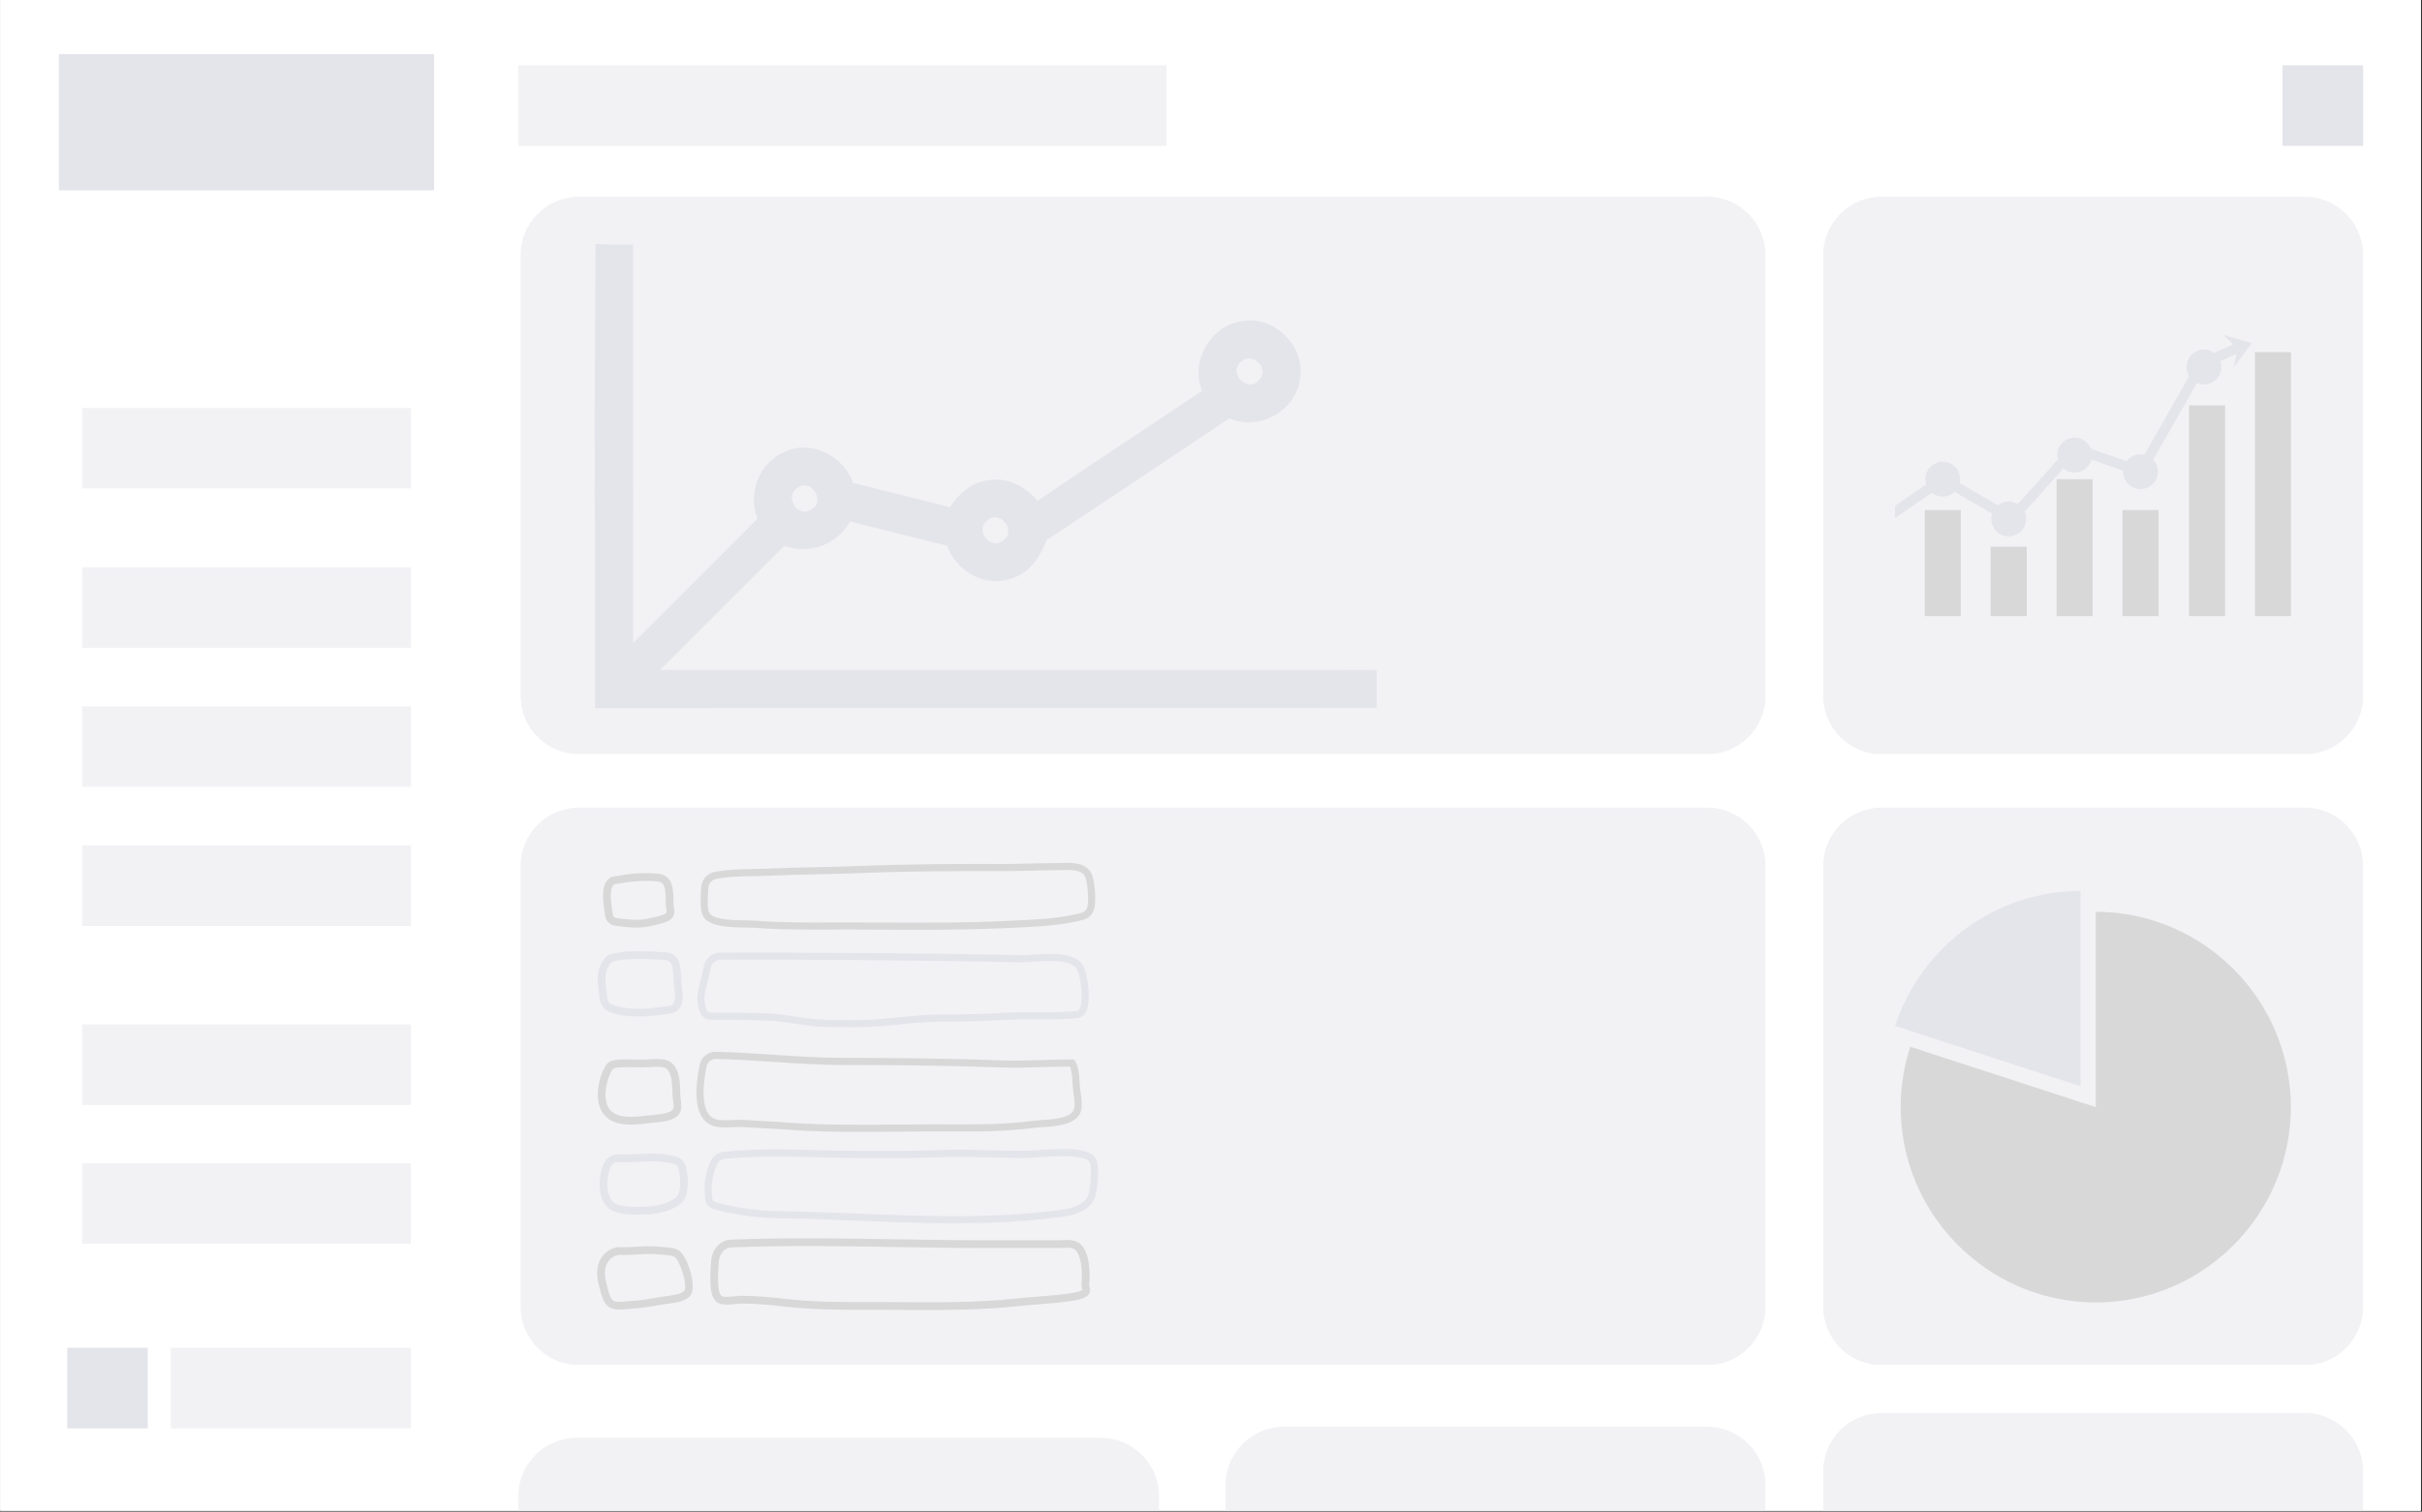 <svg xmlns="http://www.w3.org/2000/svg" xmlns:xlink="http://www.w3.org/1999/xlink" width="1618" zoomAndPan="magnify" viewBox="0 0 1213.5 757.5" height="1010" preserveAspectRatio="xMidYMid meet" version="1.0"><rect x="0" y="0" width="1213.5" height="757.5" fill="#333333" stroke="none"/><defs><clipPath id="435a6cf61d"><path d="M 0.152 0 L 1212.852 0 L 1212.852 757 L 0.152 757 Z M 0.152 0 " clip-rule="nonzero"/></clipPath><clipPath id="24ef88a0ec"><path d="M 260.836 98.586 L 885 98.586 L 885 378 L 260.836 378 Z M 260.836 98.586 " clip-rule="nonzero"/></clipPath><clipPath id="4b53f34a2b"><path d="M 290.082 98.586 L 855.34 98.586 C 871.492 98.586 884.582 111.676 884.582 127.828 L 884.582 348.723 C 884.582 364.875 871.492 377.969 855.34 377.969 L 290.082 377.969 C 273.93 377.969 260.836 364.875 260.836 348.723 L 260.836 127.828 C 260.836 111.676 273.93 98.586 290.082 98.586 " clip-rule="nonzero"/></clipPath><clipPath id="2fe300b5f0"><path d="M 260.836 404.727 L 885 404.727 L 885 684 L 260.836 684 Z M 260.836 404.727 " clip-rule="nonzero"/></clipPath><clipPath id="271358471d"><path d="M 290.082 404.727 L 855.34 404.727 C 871.492 404.727 884.582 417.82 884.582 433.969 L 884.582 654.867 C 884.582 671.016 871.492 684.109 855.34 684.109 L 290.082 684.109 C 273.93 684.109 260.836 671.016 260.836 654.867 L 260.836 433.969 C 260.836 417.82 273.93 404.727 290.082 404.727 " clip-rule="nonzero"/></clipPath><clipPath id="732294e7ef"><path d="M 913.469 404.727 L 1184.09 404.727 L 1184.09 684 L 913.469 684 Z M 913.469 404.727 " clip-rule="nonzero"/></clipPath><clipPath id="89cc635052"><path d="M 942.711 404.727 L 1154.762 404.727 C 1170.91 404.727 1184.004 417.82 1184.004 433.969 L 1184.004 654.867 C 1184.004 671.016 1170.91 684.109 1154.762 684.109 L 942.711 684.109 C 926.559 684.109 913.469 671.016 913.469 654.867 L 913.469 433.969 C 913.469 417.82 926.559 404.727 942.711 404.727 " clip-rule="nonzero"/></clipPath><clipPath id="d04d2bc26b"><path d="M 913.469 98.586 L 1184.09 98.586 L 1184.09 378 L 913.469 378 Z M 913.469 98.586 " clip-rule="nonzero"/></clipPath><clipPath id="5b8bf844bd"><path d="M 942.711 98.586 L 1154.762 98.586 C 1170.91 98.586 1184.004 111.676 1184.004 127.828 L 1184.004 348.723 C 1184.004 364.875 1170.91 377.969 1154.762 377.969 L 942.711 377.969 C 926.559 377.969 913.469 364.875 913.469 348.723 L 913.469 127.828 C 913.469 111.676 926.559 98.586 942.711 98.586 " clip-rule="nonzero"/></clipPath><clipPath id="b48a0db834"><path d="M 259.715 32.73 L 584.539 32.73 L 584.539 73.102 L 259.715 73.102 Z M 259.715 32.73 " clip-rule="nonzero"/></clipPath><clipPath id="d279b1df2e"><path d="M 1143.633 32.73 L 1184.004 32.73 L 1184.004 73.102 L 1143.633 73.102 Z M 1143.633 32.73 " clip-rule="nonzero"/></clipPath><clipPath id="10eeef98d1"><path d="M 949.336 446.504 L 1043 446.504 L 1043 545 L 949.336 545 Z M 949.336 446.504 " clip-rule="nonzero"/></clipPath><clipPath id="363134632e"><path d="M 952 456 L 1148 456 L 1148 652.699 L 952 652.699 Z M 952 456 " clip-rule="nonzero"/></clipPath><clipPath id="3160deaf37"><path d="M 997 273 L 1016 273 L 1016 308.793 L 997 308.793 Z M 997 273 " clip-rule="nonzero"/></clipPath><clipPath id="7154063f94"><path d="M 964 255 L 983 255 L 983 308.793 L 964 308.793 Z M 964 255 " clip-rule="nonzero"/></clipPath><clipPath id="e849786f17"><path d="M 1030 240 L 1049 240 L 1049 308.793 L 1030 308.793 Z M 1030 240 " clip-rule="nonzero"/></clipPath><clipPath id="5c33ea416b"><path d="M 1063 255 L 1082 255 L 1082 308.793 L 1063 308.793 Z M 1063 255 " clip-rule="nonzero"/></clipPath><clipPath id="a61c787309"><path d="M 1096 203 L 1115 203 L 1115 308.793 L 1096 308.793 Z M 1096 203 " clip-rule="nonzero"/></clipPath><clipPath id="32a7890b60"><path d="M 1129 176 L 1148 176 L 1148 308.793 L 1129 308.793 Z M 1129 176 " clip-rule="nonzero"/></clipPath><clipPath id="8b09869488"><path d="M 949.336 171 L 1124 171 L 1124 264 L 949.336 264 Z M 949.336 171 " clip-rule="nonzero"/></clipPath><clipPath id="be05be286f"><path d="M 1113 167.828 L 1129 167.828 L 1129 184 L 1113 184 Z M 1113 167.828 " clip-rule="nonzero"/></clipPath><clipPath id="39d9d8ca1e"><path d="M 41.141 204.445 L 205.875 204.445 L 205.875 244.816 L 41.141 244.816 Z M 41.141 204.445 " clip-rule="nonzero"/></clipPath><clipPath id="28439a3892"><path d="M 41.141 284.285 L 205.875 284.285 L 205.875 324.66 L 41.141 324.66 Z M 41.141 284.285 " clip-rule="nonzero"/></clipPath><clipPath id="1258ceb2fb"><path d="M 41.141 353.973 L 205.875 353.973 L 205.875 394.348 L 41.141 394.348 Z M 41.141 353.973 " clip-rule="nonzero"/></clipPath><clipPath id="00dacab2f1"><path d="M 41.141 423.66 L 205.875 423.66 L 205.875 464.031 L 41.141 464.031 Z M 41.141 423.66 " clip-rule="nonzero"/></clipPath><clipPath id="10ca57df6a"><path d="M 41.141 513.352 L 205.875 513.352 L 205.875 553.723 L 41.141 553.723 Z M 41.141 513.352 " clip-rule="nonzero"/></clipPath><clipPath id="c3938eddf2"><path d="M 41.141 582.922 L 205.875 582.922 L 205.875 623.293 L 41.141 623.293 Z M 41.141 582.922 " clip-rule="nonzero"/></clipPath><clipPath id="36bb47d7ba"><path d="M 33.695 675.43 L 74.07 675.43 L 74.07 715.805 L 33.695 715.805 Z M 33.695 675.43 " clip-rule="nonzero"/></clipPath><clipPath id="a4ddf3e809"><path d="M 85.566 675.43 L 205.875 675.43 L 205.875 715.805 L 85.566 715.805 Z M 85.566 675.43 " clip-rule="nonzero"/></clipPath><clipPath id="04a1fa5691"><path d="M 29.496 27.078 L 217.516 27.078 L 217.516 95.508 L 29.496 95.508 Z M 29.496 27.078 " clip-rule="nonzero"/></clipPath><clipPath id="02319c43e0"><path d="M 298 122.031 L 689.766 122.031 L 689.766 355 L 298 355 Z M 298 122.031 " clip-rule="nonzero"/></clipPath><clipPath id="4a755d7cc7"><path d="M 355 620 L 547 620 L 547 656.695 L 355 656.695 Z M 355 620 " clip-rule="nonzero"/></clipPath><clipPath id="f281c77cdd"><path d="M 299 624 L 348 624 L 348 656.695 L 299 656.695 Z M 299 624 " clip-rule="nonzero"/></clipPath><clipPath id="e4ee643f84"><path d="M 614.047 715 L 884.668 715 L 884.668 757 L 614.047 757 Z M 614.047 715 " clip-rule="nonzero"/></clipPath><clipPath id="388fb50653"><path d="M 643.289 715 L 855.34 715 C 871.492 715 884.582 728.09 884.582 744.242 L 884.582 965.141 C 884.582 981.289 871.492 994.383 855.34 994.383 L 643.289 994.383 C 627.141 994.383 614.047 981.289 614.047 965.141 L 614.047 744.242 C 614.047 728.09 627.141 715 643.289 715 " clip-rule="nonzero"/></clipPath><clipPath id="97754d84d4"><path d="M 913.469 708.102 L 1184.09 708.102 L 1184.09 757 L 913.469 757 Z M 913.469 708.102 " clip-rule="nonzero"/></clipPath><clipPath id="46f7619d05"><path d="M 942.711 708.102 L 1154.762 708.102 C 1170.91 708.102 1184.004 721.195 1184.004 737.348 L 1184.004 958.242 C 1184.004 974.395 1170.91 987.484 1154.762 987.484 L 942.711 987.484 C 926.559 987.484 913.469 974.395 913.469 958.242 L 913.469 737.348 C 913.469 721.195 926.559 708.102 942.711 708.102 " clip-rule="nonzero"/></clipPath><clipPath id="7da225917b"><path d="M 259.715 720.523 L 581 720.523 L 581 757 L 259.715 757 Z M 259.715 720.523 " clip-rule="nonzero"/></clipPath><clipPath id="5b94eb553b"><path d="M 288.957 720.523 L 551.488 720.523 C 567.637 720.523 580.73 733.617 580.73 749.766 L 580.73 835.066 C 580.73 851.219 567.637 864.309 551.488 864.309 L 288.957 864.309 C 272.809 864.309 259.715 851.219 259.715 835.066 L 259.715 749.766 C 259.715 733.617 272.809 720.523 288.957 720.523 " clip-rule="nonzero"/></clipPath></defs><g clip-path="url(#435a6cf61d)"><path fill="#ffffff" d="M 0.152 0 L 1213.348 0 L 1213.348 764.059 L 0.152 764.059 Z M 0.152 0 " fill-opacity="1" fill-rule="nonzero"/><path fill="#ffffff" d="M 0.152 0 L 1213.348 0 L 1213.348 757.312 L 0.152 757.312 Z M 0.152 0 " fill-opacity="1" fill-rule="nonzero"/><path fill="#ffffff" d="M 0.152 0 L 1213.348 0 L 1213.348 757.312 L 0.152 757.312 Z M 0.152 0 " fill-opacity="1" fill-rule="nonzero"/></g><g clip-path="url(#24ef88a0ec)"><g clip-path="url(#4b53f34a2b)"><path fill="#f2f2f5" d="M 260.836 98.586 L 884.5 98.586 L 884.5 377.816 L 260.836 377.816 Z M 260.836 98.586 " fill-opacity="1" fill-rule="nonzero"/></g></g><g clip-path="url(#2fe300b5f0)"><g clip-path="url(#271358471d)"><path fill="#f2f2f5" d="M 260.836 404.727 L 884.5 404.727 L 884.5 683.961 L 260.836 683.961 Z M 260.836 404.727 " fill-opacity="1" fill-rule="nonzero"/></g></g><g clip-path="url(#732294e7ef)"><g clip-path="url(#89cc635052)"><path fill="#f2f2f5" d="M 913.469 404.727 L 1184.09 404.727 L 1184.09 683.961 L 913.469 683.961 Z M 913.469 404.727 " fill-opacity="1" fill-rule="nonzero"/></g></g><g clip-path="url(#d04d2bc26b)"><g clip-path="url(#5b8bf844bd)"><path fill="#f2f2f5" d="M 913.469 98.586 L 1184.09 98.586 L 1184.09 377.816 L 913.469 377.816 Z M 913.469 98.586 " fill-opacity="1" fill-rule="nonzero"/></g></g><g clip-path="url(#b48a0db834)"><path fill="#f2f2f5" d="M 259.715 32.73 L 584.461 32.73 L 584.461 73.32 L 259.715 73.32 Z M 259.715 32.73 " fill-opacity="1" fill-rule="nonzero"/></g><g clip-path="url(#d279b1df2e)"><path fill="#e4e4eb" d="M 1143.633 32.73 L 1184.223 32.73 L 1184.223 73.32 L 1143.633 73.32 Z M 1143.633 32.73 " fill-opacity="1" fill-rule="nonzero"/></g><g clip-path="url(#10eeef98d1)"><path fill="#e4e4eb" d="M 1012.246 451.293 C 1002.379 454.496 993.254 459.273 985.047 465.25 C 976.754 471.297 969.473 478.586 963.449 486.887 C 957.461 495.109 952.707 504.254 949.5 514.125 L 1042.445 544.371 L 1042.445 446.48 C 1031.898 446.48 1021.766 448.203 1012.246 451.293 " fill-opacity="1" fill-rule="nonzero"/></g><g clip-path="url(#363134632e)"><path fill="#d8d8d8" d="M 1142.984 524.57 C 1139.793 514.695 1135.023 505.547 1129.051 497.328 C 1123.02 489.031 1115.727 481.734 1107.441 475.691 C 1099.242 469.715 1090.102 464.941 1080.238 461.738 C 1070.73 458.641 1060.594 456.926 1050.051 456.926 L 1050.051 554.816 L 957.102 524.57 C 954.016 534.102 952.293 544.25 952.293 554.816 C 952.293 565.375 954.016 575.523 957.102 585.059 C 960.309 594.926 965.066 604.074 971.051 612.301 C 977.082 620.598 984.359 627.891 992.645 633.93 C 1000.855 639.918 1009.988 644.684 1019.848 647.891 C 1029.367 650.984 1039.504 652.711 1050.051 652.711 C 1060.594 652.711 1070.73 650.984 1080.238 647.891 C 1090.102 644.684 1099.242 639.918 1107.441 633.93 C 1115.727 627.891 1123.02 620.598 1129.051 612.301 C 1135.023 604.074 1139.793 594.926 1142.984 585.059 C 1146.078 575.523 1147.797 565.375 1147.797 554.816 C 1147.797 544.25 1146.078 534.102 1142.984 524.57 " fill-opacity="1" fill-rule="nonzero"/></g><g clip-path="url(#3160deaf37)"><path fill="#d8d8d8" d="M 1015.457 308.766 L 997.383 308.766 L 997.383 273.977 L 1015.457 273.977 L 1015.457 308.766 " fill-opacity="1" fill-rule="nonzero"/></g><path fill="#e4e4eb" d="M 965.363 236.723 C 963.48 241.164 965.551 246.289 969.984 248.172 C 974.422 250.051 979.539 247.98 981.422 243.539 C 983.305 239.102 981.234 233.977 976.797 232.098 C 972.363 230.211 967.242 232.285 965.363 236.723 " fill-opacity="1" fill-rule="nonzero"/><path fill="#e4e4eb" d="M 998.387 256.66 C 996.508 261.098 998.578 266.223 1003.012 268.105 C 1007.449 269.988 1012.57 267.918 1014.449 263.477 C 1016.332 259.039 1014.258 253.914 1009.824 252.031 C 1005.391 250.145 1000.27 252.219 998.387 256.66 " fill-opacity="1" fill-rule="nonzero"/><path fill="#e4e4eb" d="M 1031.418 224.637 C 1029.535 229.074 1031.609 234.199 1036.043 236.082 C 1040.477 237.969 1045.598 235.891 1047.48 231.457 C 1049.359 227.012 1047.289 221.891 1042.852 220.008 C 1038.418 218.125 1033.301 220.195 1031.418 224.637 " fill-opacity="1" fill-rule="nonzero"/><path fill="#e4e4eb" d="M 1064.445 232.949 C 1062.566 237.391 1064.633 242.516 1069.07 244.398 C 1073.508 246.281 1078.625 244.207 1080.508 239.77 C 1082.387 235.328 1080.316 230.203 1075.883 228.32 C 1071.445 226.438 1066.328 228.512 1064.445 232.949 " fill-opacity="1" fill-rule="nonzero"/><path fill="#e4e4eb" d="M 1096.227 180.527 C 1094.348 184.969 1096.418 190.094 1100.855 191.977 C 1105.289 193.859 1110.41 191.785 1112.289 187.348 C 1114.172 182.906 1112.098 177.781 1107.668 175.898 C 1103.23 174.016 1098.109 176.09 1096.227 180.527 " fill-opacity="1" fill-rule="nonzero"/><g clip-path="url(#7154063f94)"><path fill="#d8d8d8" d="M 982.43 308.766 L 964.355 308.766 L 964.355 255.621 L 982.43 255.621 L 982.43 308.766 " fill-opacity="1" fill-rule="nonzero"/></g><g clip-path="url(#e849786f17)"><path fill="#d8d8d8" d="M 1048.484 308.766 L 1030.41 308.766 L 1030.41 240.133 L 1048.484 240.133 L 1048.484 308.766 " fill-opacity="1" fill-rule="nonzero"/></g><g clip-path="url(#5c33ea416b)"><path fill="#d8d8d8" d="M 1081.516 308.766 L 1063.441 308.766 L 1063.441 255.621 L 1081.516 255.621 L 1081.516 308.766 " fill-opacity="1" fill-rule="nonzero"/></g><g clip-path="url(#a61c787309)"><path fill="#d8d8d8" d="M 1114.855 308.766 L 1096.781 308.766 L 1096.781 203.16 L 1114.855 203.16 L 1114.855 308.766 " fill-opacity="1" fill-rule="nonzero"/></g><g clip-path="url(#32a7890b60)"><path fill="#d8d8d8" d="M 1147.883 308.766 L 1129.809 308.766 L 1129.809 176.449 L 1147.883 176.449 L 1147.883 308.766 " fill-opacity="1" fill-rule="nonzero"/></g><g clip-path="url(#8b09869488)"><path fill="#e4e4eb" d="M 1121.023 171.578 L 1101.512 180.383 L 1071.332 233.266 L 1038.695 221.633 L 1007.277 256.848 L 973.277 237.145 L 949.5 253.453 L 949.5 259.582 L 973.504 243.117 L 1008.309 263.289 L 1040.199 227.539 L 1073.621 239.453 L 1105.086 184.32 L 1123.098 176.191 L 1121.023 171.578 " fill-opacity="1" fill-rule="nonzero"/></g><g clip-path="url(#be05be286f)"><path fill="#e4e4eb" d="M 1119.27 184 L 1120.953 174.367 L 1113.758 167.797 L 1128.199 171.914 L 1119.27 184 " fill-opacity="1" fill-rule="nonzero"/></g><g clip-path="url(#39d9d8ca1e)"><path fill="#f2f2f5" d="M 41.141 204.445 L 205.973 204.445 L 205.973 245.039 L 41.141 245.039 Z M 41.141 204.445 " fill-opacity="1" fill-rule="nonzero"/></g><g clip-path="url(#28439a3892)"><path fill="#f2f2f5" d="M 41.141 284.285 L 205.973 284.285 L 205.973 324.879 L 41.141 324.879 Z M 41.141 284.285 " fill-opacity="1" fill-rule="nonzero"/></g><g clip-path="url(#1258ceb2fb)"><path fill="#f2f2f5" d="M 41.141 353.973 L 205.973 353.973 L 205.973 394.566 L 41.141 394.566 Z M 41.141 353.973 " fill-opacity="1" fill-rule="nonzero"/></g><g clip-path="url(#00dacab2f1)"><path fill="#f2f2f5" d="M 41.141 423.66 L 205.973 423.66 L 205.973 464.254 L 41.141 464.254 Z M 41.141 423.66 " fill-opacity="1" fill-rule="nonzero"/></g><g clip-path="url(#10ca57df6a)"><path fill="#f2f2f5" d="M 41.141 513.352 L 205.973 513.352 L 205.973 553.941 L 41.141 553.941 Z M 41.141 513.352 " fill-opacity="1" fill-rule="nonzero"/></g><g clip-path="url(#c3938eddf2)"><path fill="#f2f2f5" d="M 41.141 582.922 L 205.973 582.922 L 205.973 623.516 L 41.141 623.516 Z M 41.141 582.922 " fill-opacity="1" fill-rule="nonzero"/></g><g clip-path="url(#36bb47d7ba)"><path fill="#e4e4eb" d="M 33.695 675.43 L 74.289 675.43 L 74.289 716.023 L 33.695 716.023 Z M 33.695 675.43 " fill-opacity="1" fill-rule="nonzero"/></g><g clip-path="url(#a4ddf3e809)"><path fill="#f2f2f5" d="M 85.566 675.43 L 206.117 675.43 L 206.117 716.023 L 85.566 716.023 Z M 85.566 675.43 " fill-opacity="1" fill-rule="nonzero"/></g><g clip-path="url(#04a1fa5691)"><path fill="#e4e4eb" d="M 29.496 27.078 L 217.703 27.078 L 217.703 95.348 L 29.496 95.348 Z M 29.496 27.078 " fill-opacity="1" fill-rule="nonzero"/></g><g clip-path="url(#02319c43e0)"><path fill="#e4e4eb" d="M 298.109 354.945 C 298.309 277.391 297.637 199.844 298.434 122.312 C 304.68 122.562 310.922 122.562 317.191 122.512 C 317.316 189.074 317.215 255.633 317.238 322.195 C 338.012 301.461 358.84 280.77 379.512 259.91 C 374.484 247.426 380.305 231.91 392.844 226.586 C 406.082 220 422.75 228.355 427.301 241.93 C 443.473 246.16 459.746 249.965 475.918 254.188 C 480.395 247.102 487.488 241.258 496.117 240.535 C 505.352 239.215 514.004 244.188 519.879 250.973 C 547.148 232.352 574.836 214.297 602.254 195.848 C 596.156 180.953 606.758 162.707 622.75 160.891 C 638.922 158.152 654.449 174.094 651.285 190.18 C 649.098 206.043 630.641 216.188 615.984 209.57 C 585.484 230.113 554.879 250.527 524.18 270.762 C 521.27 279.809 514.703 288.242 505.02 290.402 C 492.332 294.035 478.773 285.531 474.52 273.496 C 458.324 269.395 442.098 265.414 425.902 261.359 C 419.66 272.844 405.227 278.191 392.965 273.52 C 372.238 294.258 351.488 314.969 330.766 335.707 C 450.43 335.754 570.102 335.684 689.766 335.754 C 689.816 342.098 689.816 348.434 689.766 354.801 C 559.219 354.918 428.652 354.691 298.109 354.945 Z M 621.734 181.441 C 615.02 187.164 625.645 197.281 630.914 190.316 C 636.418 184.773 627.262 175.797 621.734 181.441 Z M 399.465 244.547 C 392.797 248.801 399.738 259.766 406.457 255.316 C 413.969 251.309 406.387 239.227 399.465 244.547 Z M 494.559 260.883 C 488.211 265.707 496.352 275.973 502.492 270.902 C 509.809 266.148 500.852 254.988 494.559 260.883 Z M 494.559 260.883 " fill-opacity="1" fill-rule="nonzero"/></g><path fill="#d8d8d8" d="M 460.195 465.945 C 453.719 465.945 447.277 465.914 440.898 465.883 C 436.102 465.859 431.305 465.836 426.512 465.824 C 423.023 465.816 419.551 465.832 416.082 465.844 C 403.594 465.895 390.688 465.945 377.852 464.93 C 376.934 464.859 375.543 464.844 373.934 464.824 C 366.613 464.742 355.551 464.617 352.398 459.367 C 350.738 456.602 350.957 452.016 351.188 447.164 C 351.223 446.414 351.258 445.664 351.285 444.922 C 351.438 440.949 354.285 437.656 358.215 436.906 C 364.41 435.723 370.98 435.609 377.336 435.496 C 379.891 435.449 382.301 435.406 384.645 435.297 C 393.035 434.906 401.559 434.719 409.801 434.539 C 416.75 434.391 423.938 434.234 430.992 433.953 C 455.938 432.961 480.988 432.898 502.203 432.965 C 506.793 432.984 511.461 432.859 515.98 432.746 C 520.285 432.637 524.73 432.523 529.137 432.523 C 529.887 432.523 530.719 432.492 531.602 432.461 C 536.676 432.277 543.629 432.023 546.68 437.387 C 548.668 440.887 549.328 452.07 548.156 455.699 C 546.715 460.156 543.598 460.828 539.984 461.605 L 539.137 461.789 C 529.48 463.918 519.152 464.395 509.16 464.859 C 507.855 464.918 506.562 464.977 505.281 465.043 C 490.34 465.777 475.176 465.945 460.195 465.945 Z M 424.434 462.25 C 425.129 462.25 425.824 462.25 426.52 462.25 C 431.312 462.262 436.113 462.285 440.918 462.309 C 462 462.414 483.801 462.52 505.105 461.473 C 506.391 461.41 507.688 461.348 508.992 461.289 C 518.836 460.836 529.012 460.363 538.367 458.297 L 539.234 458.109 C 542.816 457.34 543.988 456.98 544.758 454.598 C 545.711 451.652 544.934 441.547 543.574 439.152 C 541.594 435.672 536.352 435.863 531.73 436.027 C 530.816 436.062 529.953 436.094 529.137 436.094 C 524.777 436.094 520.352 436.207 516.07 436.316 C 511.527 436.434 506.82 436.551 502.191 436.539 C 481.012 436.469 456.008 436.535 431.133 437.523 C 424.047 437.805 416.844 437.961 409.879 438.113 C 401.66 438.289 393.156 438.477 384.812 438.867 C 382.418 438.98 379.98 439.023 377.398 439.066 C 371.195 439.176 364.777 439.289 358.883 440.414 C 356.598 440.852 354.941 442.758 354.855 445.055 C 354.828 445.809 354.789 446.57 354.754 447.332 C 354.566 451.25 354.355 455.691 355.457 457.523 C 357.586 461.066 368.246 461.184 373.973 461.25 C 375.648 461.27 377.094 461.285 378.133 461.367 C 390.82 462.371 403.656 462.32 416.07 462.27 C 418.852 462.262 421.637 462.25 424.434 462.25 Z M 424.434 462.25 " fill-opacity="1" fill-rule="nonzero"/><path fill="#e4e4eb" d="M 426.477 514.754 C 423.277 514.754 420.082 514.711 416.949 514.668 L 413.887 514.629 C 408.586 514.562 403.293 513.766 398.176 512.992 C 393.676 512.316 389.023 511.617 384.434 511.426 C 375.785 511.07 366.969 511.062 359.387 511.082 L 358.934 511.082 C 354.645 511.102 351.543 511.113 349.934 504.996 C 348.645 500.09 349.816 495.691 351.055 491.035 C 351.613 488.945 352.188 486.781 352.574 484.461 C 353.262 480.332 356.805 477.336 361.004 477.336 C 361.004 477.336 361.004 477.336 361.008 477.336 C 405.688 477.352 458.508 477.523 511.473 478.672 C 513.164 478.707 515.43 478.551 517.832 478.387 C 527.051 477.75 539.688 476.883 543.207 485.023 C 545.305 489.871 546.363 501.145 544.574 506.027 C 543.059 510.16 540.266 510.293 537.031 510.441 C 536.516 510.465 535.961 510.492 535.359 510.531 C 529.656 510.922 523.871 510.898 518.273 510.875 C 513.051 510.852 507.648 510.832 502.375 511.148 C 493.234 511.699 483.262 511.969 471.906 511.969 C 471.824 511.969 471.738 511.969 471.66 511.969 C 464.793 511.969 457.922 512.66 451.277 513.328 C 445.762 513.883 440.055 514.457 434.344 514.641 C 431.734 514.727 429.105 514.754 426.477 514.754 Z M 363.375 507.504 C 370.016 507.504 377.344 507.562 384.582 507.859 C 389.363 508.055 394.113 508.77 398.707 509.461 C 403.707 510.215 408.875 510.992 413.93 511.055 L 416.996 511.098 C 422.664 511.176 428.52 511.254 434.23 511.07 C 439.82 510.891 445.465 510.324 450.922 509.773 C 457.652 509.098 464.617 508.398 471.66 508.398 C 471.742 508.395 471.824 508.398 471.906 508.398 C 483.191 508.398 493.09 508.133 502.16 507.586 C 507.551 507.258 513.012 507.281 518.293 507.305 C 523.824 507.328 529.543 507.352 535.113 506.969 C 535.746 506.926 536.328 506.898 536.867 506.875 C 540.105 506.723 540.547 506.633 541.223 504.797 C 542.664 500.859 541.684 490.5 539.93 486.445 C 537.414 480.625 526.238 481.395 518.074 481.953 C 515.594 482.125 513.242 482.289 511.395 482.246 C 458.465 481.098 405.668 480.926 361.004 480.91 C 358.559 480.91 356.496 482.652 356.098 485.051 C 355.684 487.539 355.086 489.785 354.508 491.957 C 353.344 496.324 352.34 500.098 353.391 504.09 C 354.293 507.531 354.828 507.531 358.922 507.512 L 359.379 507.512 C 360.676 507.508 362.012 507.504 363.375 507.504 Z M 363.375 507.504 " fill-opacity="1" fill-rule="nonzero"/><path fill="#d8d8d8" d="M 431.258 567.234 C 418.727 567.234 406.109 567 393.766 566.074 C 389.914 565.785 385.98 565.578 382.18 565.379 C 378.844 565.199 375.391 565.02 371.992 564.781 C 370.617 564.684 368.91 564.762 367.098 564.848 C 363.656 565.004 360.102 565.168 357.383 564.258 C 349.355 561.566 346.996 550.969 350.555 533.609 C 351.344 529.754 354.789 527.016 358.695 527.098 C 368.418 527.301 378.285 527.953 387.824 528.59 C 399.32 529.352 411.211 530.141 422.91 530.141 C 444.301 530.141 472.531 530.285 501.184 531.371 C 508.051 531.633 515.074 531.418 521.867 531.207 C 526.887 531.051 532.086 530.891 537.168 530.926 L 538.184 530.934 L 538.699 531.812 C 540.52 534.93 540.742 538.898 540.941 542.402 C 540.996 543.375 541.047 544.289 541.129 545.156 C 541.191 545.812 541.305 546.621 541.43 547.477 C 541.922 550.934 542.531 555.234 541.066 558.062 C 538.086 563.816 528.801 564.434 522.023 564.883 C 520.461 564.984 519.113 565.074 518.086 565.215 C 503.973 567.133 489.227 567.074 474.965 567.016 C 471.543 567.004 468.137 566.988 464.762 567.004 C 459.984 567.02 455.176 567.066 450.355 567.113 C 444.047 567.172 437.664 567.234 431.258 567.234 Z M 370.543 561.164 C 371.133 561.164 371.699 561.18 372.238 561.215 C 375.609 561.453 379.047 561.633 382.367 561.809 C 386.191 562.012 390.141 562.219 394.031 562.512 C 412.539 563.898 431.746 563.715 450.32 563.539 C 455.148 563.492 459.961 563.449 464.746 563.43 C 468.129 563.414 471.547 563.43 474.977 563.441 C 489.121 563.5 503.738 563.559 517.605 561.672 C 518.754 561.516 520.16 561.422 521.789 561.316 C 527.383 560.945 535.84 560.383 537.895 556.418 C 538.836 554.602 538.293 550.773 537.891 547.98 C 537.766 547.082 537.645 546.23 537.574 545.492 C 537.484 544.559 537.43 543.609 537.375 542.602 C 537.215 539.734 537.047 536.781 536.059 534.496 C 531.375 534.488 526.605 534.637 521.977 534.777 C 515.125 534.988 508.043 535.207 501.051 534.941 C 472.453 533.855 444.27 533.715 422.91 533.711 C 411.09 533.711 399.145 532.918 387.59 532.152 C 378.086 531.523 368.262 530.871 358.621 530.668 C 358.586 530.668 358.555 530.668 358.523 530.668 C 356.363 530.668 354.492 532.195 354.051 534.328 C 352.258 543.078 350.453 558.164 358.52 560.871 C 360.602 561.57 363.965 561.414 366.934 561.277 C 368.195 561.219 369.41 561.164 370.543 561.164 Z M 370.543 561.164 " fill-opacity="1" fill-rule="nonzero"/><path fill="#e4e4eb" d="M 478.266 613.039 C 461.855 613.039 445.484 612.379 429.391 611.73 C 416.137 611.195 402.434 610.641 389.047 610.477 C 379.844 610.363 368.758 608.848 359.395 606.422 C 353.312 604.852 353.215 602.137 353.043 597.215 L 353.039 597.078 C 352.879 592.488 353.332 588.148 356.078 581.91 C 357.219 579.324 359.672 577.527 362.48 577.223 C 378.043 575.547 394.211 575.965 409.848 576.371 C 416.652 576.547 423.688 576.73 430.492 576.73 C 433.246 576.73 436 576.738 438.754 576.75 C 448.652 576.785 458.895 576.82 468.922 576.387 C 478.277 575.984 487.762 576.219 496.934 576.449 C 502.441 576.586 508.133 576.73 513.715 576.73 C 514.898 576.73 516.902 576.586 519.227 576.418 C 533.723 575.379 546.938 574.977 549.371 581.355 C 551.051 585.77 549.742 595.148 549.098 598.391 C 547.094 608.457 534.281 609.742 525.801 610.59 C 525.031 610.668 524.285 610.742 523.582 610.82 C 508.586 612.477 493.41 613.039 478.266 613.039 Z M 359.348 583.352 C 356.867 588.988 356.461 592.734 356.609 596.953 L 356.613 597.09 C 356.777 601.777 356.785 602.059 360.289 602.965 C 369.391 605.32 380.156 606.793 389.09 606.902 C 402.527 607.07 416.258 607.625 429.535 608.16 C 460.348 609.398 492.211 610.688 523.191 607.27 C 523.906 607.191 524.66 607.117 525.445 607.035 C 533.32 606.246 544.105 605.168 545.594 597.691 C 546.484 593.227 547.133 585.512 546.031 582.629 C 544.344 578.203 526.926 579.449 519.484 579.984 C 516.992 580.164 515.023 580.305 513.715 580.305 C 513.715 580.305 513.715 580.305 513.711 580.305 C 508.086 580.301 502.371 580.16 496.848 580.023 C 487.734 579.793 478.309 579.559 469.074 579.957 C 458.965 580.391 448.684 580.359 438.742 580.324 C 435.992 580.312 433.242 580.305 430.492 580.305 C 423.645 580.305 416.582 580.121 409.758 579.945 C 394.238 579.539 378.188 579.125 362.863 580.777 C 361.32 580.945 359.973 581.93 359.348 583.352 Z M 359.348 583.352 " fill-opacity="1" fill-rule="nonzero"/><g clip-path="url(#4a755d7cc7)"><path fill="#d8d8d8" d="M 465.438 656.484 C 461.281 656.484 457.145 656.461 453.039 656.438 C 448.883 656.414 444.73 656.391 440.582 656.391 L 436.504 656.395 C 422.516 656.406 408.047 656.422 393.84 654.844 C 385.953 653.969 378.812 653.242 371.293 653.242 C 370.75 653.242 369.844 653.336 368.883 653.438 C 365.473 653.793 361.227 654.238 358.996 652.422 C 355.688 649.727 355.496 642.902 356.277 632.02 C 356.707 626.066 360.957 621.422 366.164 621.215 C 393.949 620.125 422.176 620.594 449.477 621.043 C 464.324 621.293 479.684 621.547 494.781 621.547 L 529.914 621.547 C 530.719 621.547 531.535 621.504 532.328 621.461 C 536.219 621.258 540.621 621.031 543.457 626.234 C 545.859 630.633 546.316 638.348 545.707 644.039 C 545.691 644.184 545.785 644.477 545.875 644.762 C 546.121 645.555 546.535 646.883 545.684 648.34 C 544.324 650.672 540.121 651.531 536.191 652.062 L 536.039 652.086 C 530.656 652.816 525.152 653.258 519.832 653.684 C 516.18 653.977 512.402 654.281 508.723 654.672 C 494.387 656.203 479.793 656.484 465.438 656.484 Z M 440.582 652.504 C 444.738 652.504 448.898 652.527 453.062 652.551 C 471.242 652.656 490.039 652.762 508.309 650.809 C 512.039 650.41 515.844 650.105 519.52 649.809 C 524.789 649.387 530.238 648.953 535.512 648.234 L 535.668 648.211 C 540.891 647.508 542.062 646.66 542.301 646.41 C 542.281 646.289 542.215 646.078 542.164 645.914 C 541.988 645.348 541.742 644.57 541.844 643.629 C 542.371 638.699 542.035 631.734 540.047 628.094 C 538.453 625.164 536.48 625.137 532.527 625.34 C 531.688 625.387 530.816 625.43 529.914 625.43 L 494.781 625.43 C 479.648 625.43 464.277 625.176 449.41 624.93 C 422.164 624.477 393.992 624.008 366.316 625.098 C 363.086 625.227 360.438 628.32 360.152 632.297 C 359.824 636.836 359.059 647.461 361.449 649.41 C 362.426 650.203 366.516 649.777 368.477 649.57 C 369.59 649.453 370.551 649.355 371.293 649.355 C 379.012 649.355 386.266 650.09 394.27 650.98 C 408.258 652.535 422.617 652.523 436.5 652.504 Z M 440.582 652.504 " fill-opacity="1" fill-rule="nonzero"/></g><path fill="#d8d8d8" d="M 318.66 464.852 C 315.578 464.852 312.625 464.473 309.574 464.082 L 308.242 463.914 C 305.68 463.594 303.613 461.586 303.219 459.031 L 303.102 458.293 C 302.262 452.922 300.992 444.809 304.348 441.023 C 305.527 439.695 307.168 439.02 309.109 439.016 C 316.02 437.641 323.137 437.23 329.699 437.828 C 337.207 438.516 337.34 445.945 337.426 450.863 C 337.441 451.879 337.461 452.84 337.523 453.715 C 337.555 454.164 337.621 454.605 337.684 455.035 C 337.93 456.711 338.266 459.004 335.898 460.844 C 334.086 462.25 330.504 463.09 326.684 463.898 C 326.316 463.973 325.977 464.043 325.68 464.109 C 323.215 464.652 320.902 464.852 318.66 464.852 Z M 309.047 442.902 C 308.012 442.902 307.547 443.273 307.254 443.602 C 305.113 446.02 306.301 453.613 306.941 457.691 L 307.055 458.438 C 307.188 459.285 307.875 459.953 308.727 460.059 L 310.066 460.227 C 314.992 460.859 319.648 461.453 324.852 460.312 C 325.156 460.246 325.504 460.172 325.883 460.094 C 327.953 459.656 332.262 458.746 333.516 457.773 C 334.027 457.375 334.078 457.227 333.84 455.598 C 333.77 455.121 333.691 454.582 333.648 453.992 C 333.578 453.016 333.562 452 333.543 450.93 C 333.438 444.906 332.988 442.031 329.348 441.699 C 323.176 441.133 316.188 441.547 309.668 442.867 L 309.441 442.91 L 309.215 442.902 C 309.156 442.902 309.102 442.902 309.047 442.902 Z M 309.047 442.902 " fill-opacity="1" fill-rule="nonzero"/><path fill="#e4e4eb" d="M 319.66 509.426 C 315.391 509.426 311.129 508.961 307.008 507.684 C 301.234 505.895 300.516 502.449 300.129 497.781 C 300.07 497.109 299.98 496.379 299.879 495.605 C 299.34 491.422 298.605 485.691 303.004 480.152 C 303.82 479.129 304.996 478.383 306.312 478.051 C 314.152 476.082 324.043 476.652 331.988 477.113 L 332.984 477.168 C 340.789 477.617 341.047 484.453 341.234 489.445 C 341.273 490.457 341.309 491.414 341.395 492.316 C 341.461 493.035 341.562 493.789 341.672 494.59 C 342.074 497.516 342.527 500.832 341.293 503.836 C 339.793 507.48 336.727 507.844 334.02 508.16 C 333.609 508.211 333.188 508.258 332.754 508.32 C 328.477 508.93 324.062 509.426 319.66 509.426 Z M 306.047 482.57 C 302.668 486.824 303.23 491.227 303.73 495.109 C 303.836 495.93 303.938 496.703 304 497.461 C 304.359 501.805 304.785 502.926 308.156 503.973 C 315.797 506.34 324.23 505.613 332.203 504.473 C 332.668 504.406 333.125 504.355 333.566 504.301 C 336.172 503.996 337.102 503.816 337.703 502.359 C 338.539 500.32 338.176 497.676 337.828 495.117 C 337.715 494.312 337.602 493.48 337.527 492.676 C 337.434 491.668 337.395 490.613 337.355 489.59 C 337.133 483.695 336.656 481.27 332.766 481.047 L 331.766 480.992 C 324.086 480.547 314.523 479.996 307.262 481.82 C 306.766 481.941 306.332 482.211 306.047 482.57 Z M 306.047 482.57 " fill-opacity="1" fill-rule="nonzero"/><path fill="#d8d8d8" d="M 315.988 563.578 C 311.508 563.578 307.113 562.777 303.844 559.859 C 297.621 554.309 298.738 542.973 303.059 534.641 C 303.926 532.965 305.453 531.797 307.242 531.43 C 310.598 530.742 314.59 530.855 318.109 530.953 C 319.312 530.988 320.449 531.02 321.504 531.02 C 322.598 531.02 323.777 530.949 325.027 530.875 C 327.758 530.711 330.582 530.543 333.156 531.051 C 340.816 532.562 340.801 543.426 340.797 548.066 C 340.797 548.727 340.918 549.66 341.043 550.648 C 341.328 552.848 341.621 555.121 341.004 556.844 C 339.285 561.617 332.125 562.195 328.684 562.477 C 327.496 562.57 326.188 562.727 324.801 562.891 C 322.031 563.219 318.992 563.578 315.988 563.578 Z M 314.129 534.766 C 311.973 534.766 309.836 534.867 308.02 535.238 C 307.383 535.367 306.832 535.801 306.504 536.43 C 302.965 543.258 301.734 552.773 306.426 556.957 C 310.586 560.664 318.215 559.762 324.344 559.031 C 325.766 558.863 327.109 558.703 328.371 558.602 C 330.375 558.441 336.477 557.949 337.348 555.527 C 337.648 554.688 337.387 552.641 337.191 551.145 C 337.047 550.027 336.914 548.973 336.914 548.062 C 336.918 542.777 336.457 535.664 332.406 534.863 C 330.316 534.453 327.746 534.605 325.258 534.754 C 324.004 534.828 322.711 534.906 321.504 534.906 C 320.395 534.906 319.234 534.871 318 534.84 C 316.75 534.805 315.438 534.766 314.129 534.766 Z M 314.129 534.766 " fill-opacity="1" fill-rule="nonzero"/><path fill="#e4e4eb" d="M 318.895 608.684 C 314.352 608.684 309.195 608.266 305.77 606.098 C 299.66 602.234 299.168 591.441 302.207 583.652 C 303.5 580.344 306.738 578.242 310.297 578.441 C 313.457 578.613 316.758 578.469 319.949 578.324 C 324.512 578.125 329.234 577.914 333.867 578.594 L 334.266 578.648 C 336.547 578.977 339.672 579.426 341.484 581.047 C 345.465 584.602 345.18 596.902 343.207 600.469 C 339.883 606.473 329.629 608.383 324.09 608.562 L 323.355 608.586 C 322.016 608.633 320.492 608.684 318.895 608.684 Z M 309.848 582.316 C 308.074 582.316 306.48 583.398 305.828 585.066 L 305.828 585.07 C 303.078 592.102 304.02 600.395 307.844 602.812 C 311.469 605.105 318.543 604.863 323.227 604.703 L 323.965 604.68 C 328.875 604.52 337.52 602.723 339.809 598.586 C 341.34 595.82 341.035 585.855 338.898 583.945 C 337.957 583.105 335.195 582.711 333.711 582.496 L 333.305 582.438 C 329.039 581.812 324.707 582.004 320.121 582.207 C 316.836 582.355 313.438 582.504 310.086 582.32 C 310.004 582.316 309.926 582.316 309.848 582.316 Z M 309.848 582.316 " fill-opacity="1" fill-rule="nonzero"/><g clip-path="url(#f281c77cdd)"><path fill="#d8d8d8" d="M 310.379 656.27 C 309.07 656.27 307.824 656.148 306.754 655.789 C 302.727 654.441 301.605 650.078 300.617 646.227 C 300.465 645.645 300.316 645.062 300.16 644.504 C 298.133 637.301 299.703 632.734 301.375 630.168 C 303.25 627.305 306.223 625.453 309.754 624.961 L 309.949 624.934 L 310.145 624.945 C 313.02 625.121 315.891 624.953 318.938 624.773 C 322.469 624.566 326.125 624.352 329.793 624.727 C 330.266 624.773 330.855 624.812 331.512 624.855 C 335.125 625.09 338.266 625.387 340.125 626.645 C 344.449 629.562 349.027 643.918 346.258 648.723 C 344.453 651.852 339.566 652.715 334.289 653.391 C 333.586 653.48 332.965 653.559 332.484 653.641 L 331.137 653.875 C 326.465 654.684 321.633 655.516 316.891 655.793 C 316.312 655.824 315.605 655.895 314.859 655.969 C 313.41 656.113 311.855 656.27 310.379 656.27 Z M 310.109 628.836 C 307.789 629.207 305.848 630.43 304.629 632.293 C 302.859 635.004 302.605 638.863 303.895 643.449 C 304.062 644.039 304.219 644.645 304.375 645.258 C 305.156 648.293 305.965 651.426 307.988 652.105 C 309.473 652.605 312.359 652.316 314.469 652.102 C 315.258 652.023 316.004 651.949 316.66 651.91 C 321.184 651.648 325.906 650.832 330.473 650.043 L 331.828 649.812 C 332.371 649.719 333.031 649.633 333.793 649.535 C 336.219 649.227 341.902 648.5 342.891 646.777 C 344.605 643.805 340.652 631.688 337.949 629.863 C 336.812 629.094 333.195 628.855 331.254 628.73 C 330.547 628.684 329.91 628.641 329.398 628.59 C 326.039 628.246 322.543 628.453 319.164 628.652 C 316.207 628.824 313.152 629.004 310.109 628.836 Z M 310.109 628.836 " fill-opacity="1" fill-rule="nonzero"/></g><g clip-path="url(#e4ee643f84)"><g clip-path="url(#388fb50653)"><path fill="#f2f2f5" d="M 614.047 715 L 884.668 715 L 884.668 994.23 L 614.047 994.23 Z M 614.047 715 " fill-opacity="1" fill-rule="nonzero"/></g></g><g clip-path="url(#97754d84d4)"><g clip-path="url(#46f7619d05)"><path fill="#f2f2f5" d="M 913.469 708.102 L 1184.09 708.102 L 1184.09 987.336 L 913.469 987.336 Z M 913.469 708.102 " fill-opacity="1" fill-rule="nonzero"/></g></g><g clip-path="url(#7da225917b)"><g clip-path="url(#5b94eb553b)"><path fill="#f2f2f5" d="M 259.715 720.523 L 580.688 720.523 L 580.688 864.234 L 259.715 864.234 Z M 259.715 720.523 " fill-opacity="1" fill-rule="nonzero"/></g></g></svg>